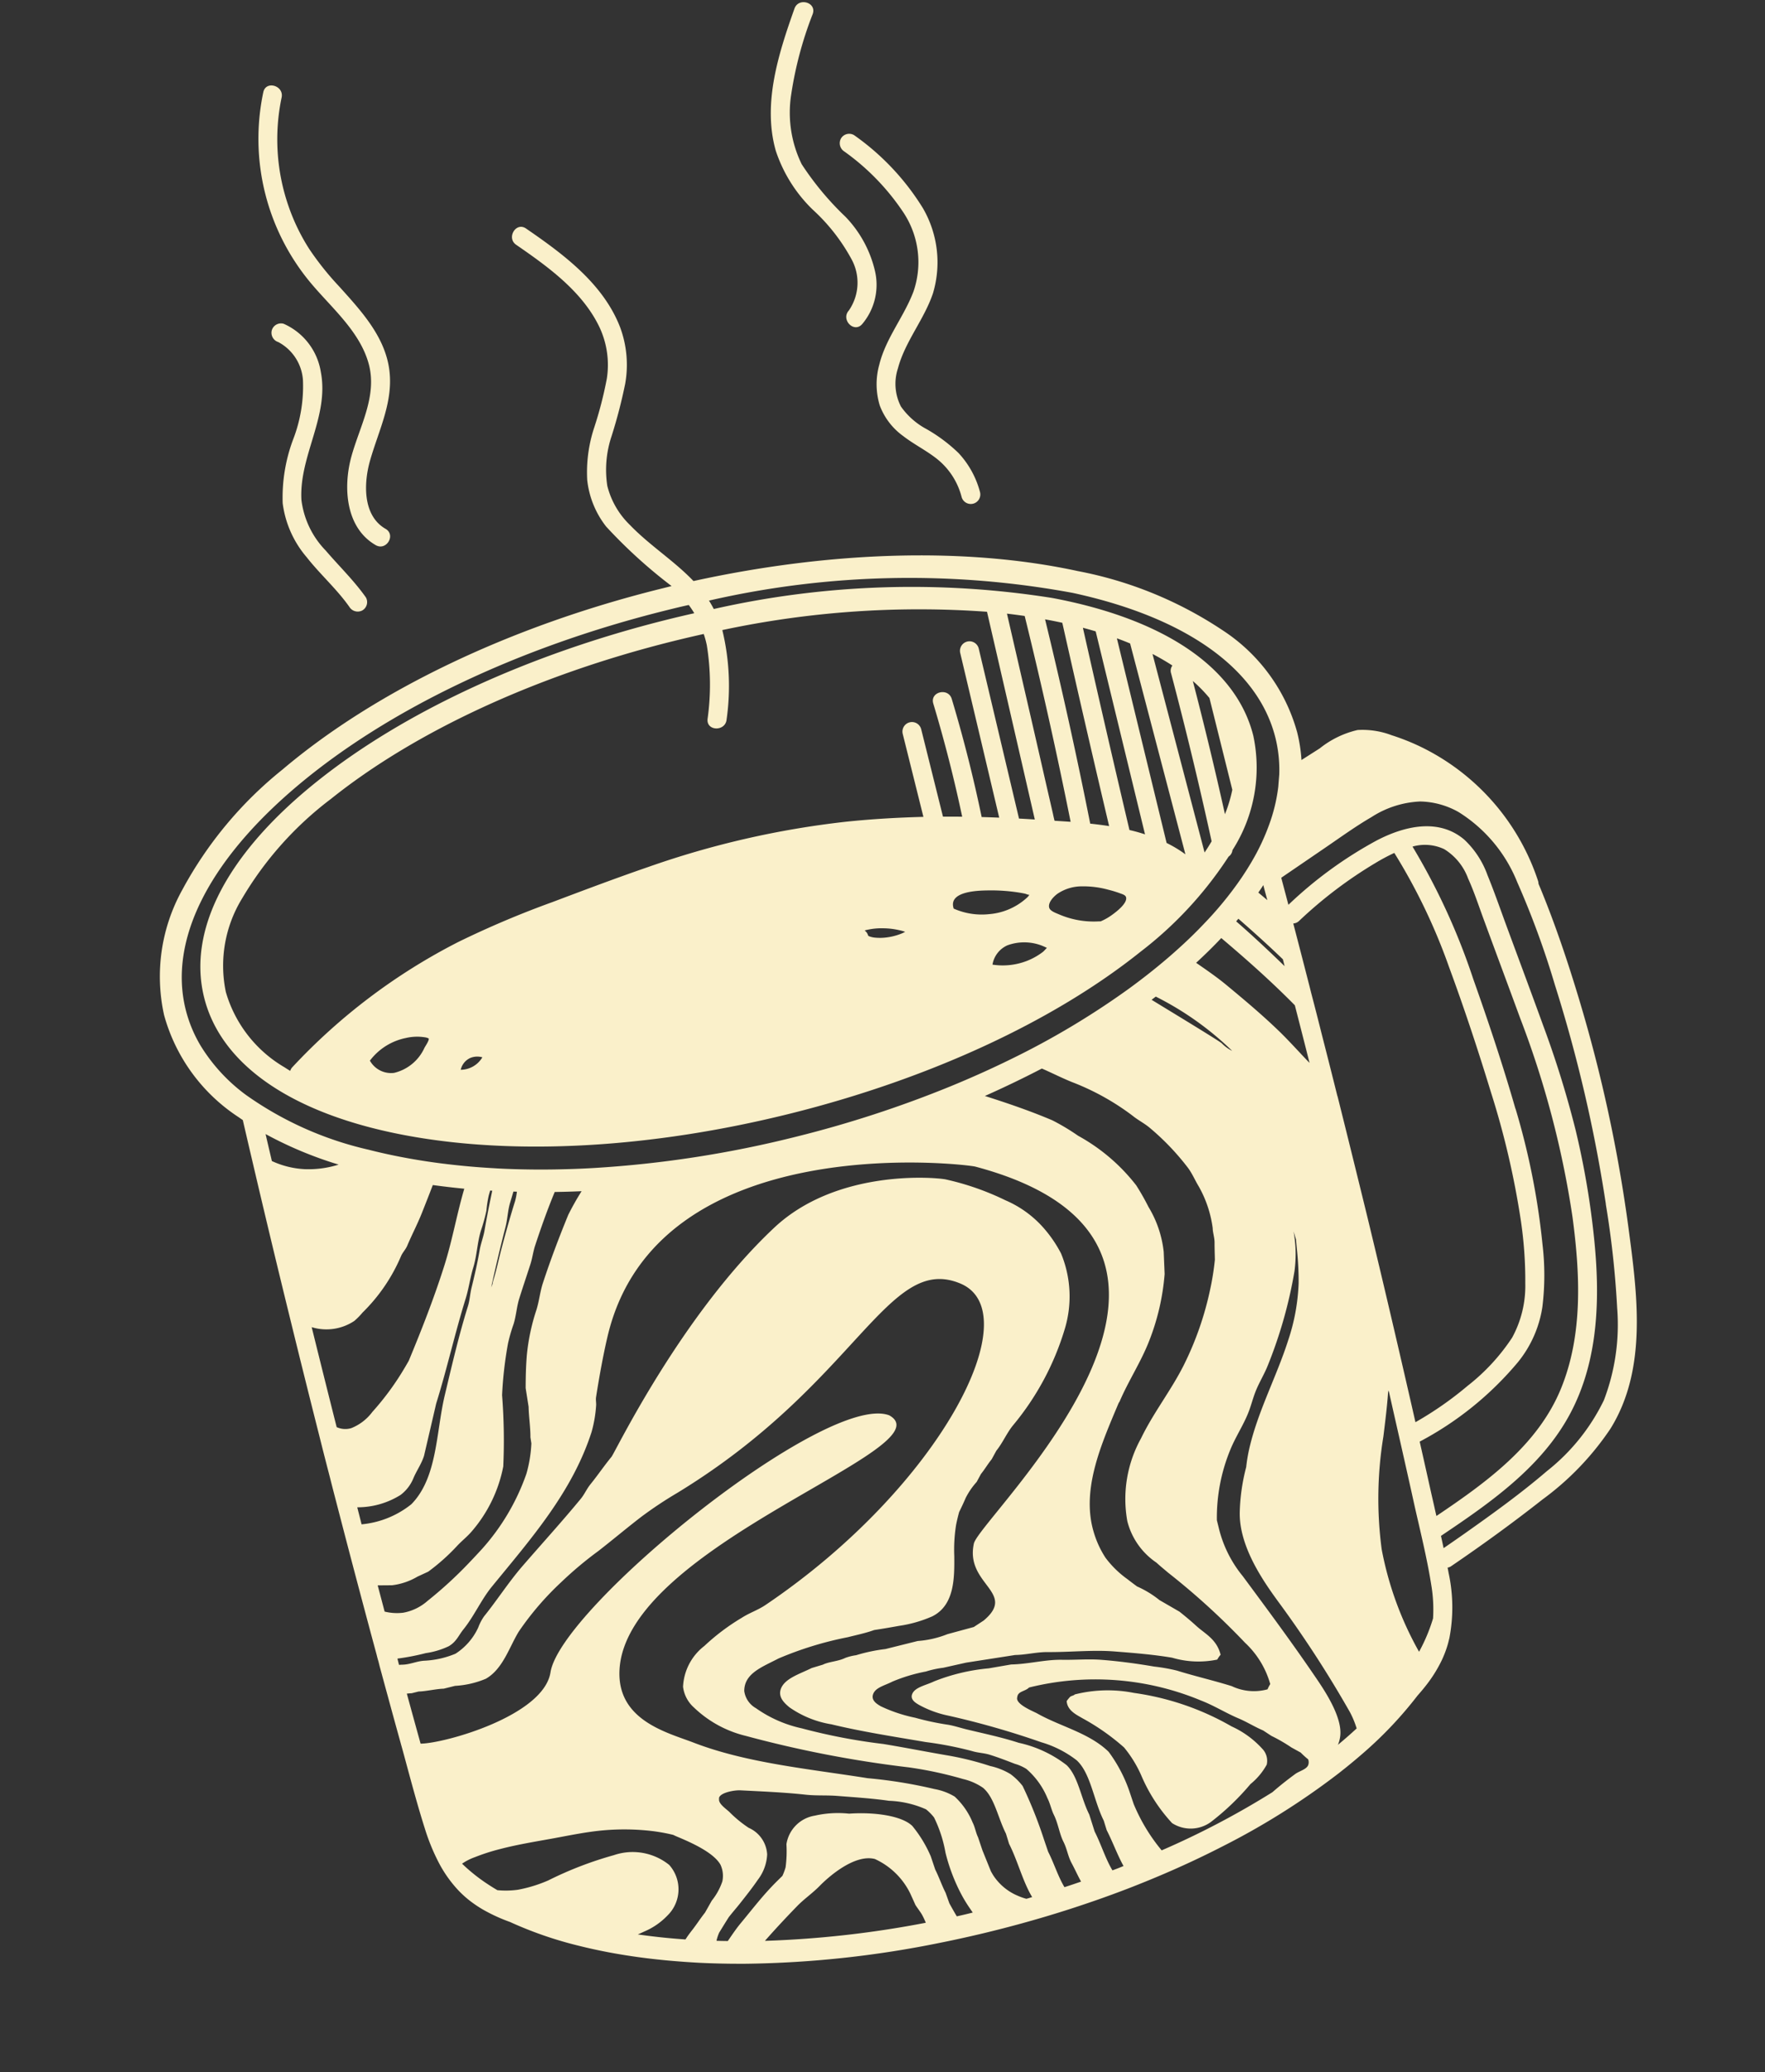 <svg xmlns="http://www.w3.org/2000/svg" width="94.74" height="111.15" viewBox="0 0 94.74 111.15"><rect x="0" y="0" width="94.74" height="111.15" fill="#333333" stroke="none"/><g id="tasse_jaune_icon" transform="translate(-2.565 8.84) rotate(-14)"><path id="Trac&#xE9;_399" data-name="Trac&#xE9; 399" d="M3.18,15.774c.037,1.788-1.289,3.138-2.112,4.607s-1.229,3.613.124,4.915c.474.456,1.2-.265.722-.722C.882,23.58,1.376,21.892,2,20.812c.849-1.476,2.02-2.79,2.185-4.557s-.738-3.387-1.531-4.882a15.769,15.769,0,0,1-1.08-2.352,10.758,10.758,0,0,1-.526-2.526A10.933,10.933,0,0,1,2.1.776C2.387.189,1.506-.33,1.216.26A12.055,12.055,0,0,0,1.257,10.9C2.013,12.431,3.143,14,3.18,15.774Z" transform="translate(15.929 0)" fill="#faf0ca"></path><path id="Trac&#xE9;_400" data-name="Trac&#xE9; 400" d="M2.175,15.659a.527.527,0,0,0,.629.357.514.514,0,0,0,.357-.629c-.4-1.033-.989-1.971-1.483-2.959a4.709,4.709,0,0,1-.61-2.959c.445-2.321,2.545-3.983,2.671-6.415A3.41,3.41,0,0,0,2.428.074a.514.514,0,0,0-.7.182.523.523,0,0,0,.182.7A2.5,2.5,0,0,1,2.7,3.267,7.913,7.913,0,0,1,1.4,6.247,8.884,8.884,0,0,0,.049,9.4a5.525,5.525,0,0,0,.543,3.112C1.072,13.585,1.749,14.562,2.175,15.659Z" transform="translate(12.771 12.505)" fill="#faf0ca"></path><path id="Trac&#xE9;_401" data-name="Trac&#xE9; 401" d="M1.465.872a12.563,12.563,0,0,1,2.307,4,4.827,4.827,0,0,1-.516,4.18c-.826,1.2-2.052,2.072-2.74,3.379a3.9,3.9,0,0,0-.5,2.125,3.561,3.561,0,0,0,.819,1.888c.453.576,1.02,1.052,1.466,1.632a3.83,3.83,0,0,1,.79,2.291.511.511,0,0,0,1.022,0A4.9,4.9,0,0,0,3.5,18.05a8.6,8.6,0,0,0-1.359-1.664,3.947,3.947,0,0,1-1.035-1.5,2.655,2.655,0,0,1,.338-2.029c.722-1.31,2-2.2,2.8-3.454a5.785,5.785,0,0,0,.579-4.56A13.334,13.334,0,0,0,2.186.149a.512.512,0,0,0-.722,0A.525.525,0,0,0,1.465.872Z" transform="translate(45.17 10.019)" fill="#faf0ca"></path><path id="Trac&#xE9;_402" data-name="Trac&#xE9; 402" d="M1.155,10.927a10.139,10.139,0,0,1,1.374,3.061,2.624,2.624,0,0,1-.8,2.668c-.541.368-.03,1.254.516.882A3.262,3.262,0,0,0,3.606,14.9a6.215,6.215,0,0,0-.831-3.165,15.868,15.868,0,0,1-1.6-3.306,6.308,6.308,0,0,1,.357-3.765A19.867,19.867,0,0,1,3.7.749C4.063.2,3.179-.313,2.818.233,1.419,2.345-.09,4.758,0,7.393A7.808,7.808,0,0,0,1.155,10.927Z" transform="translate(43.076 2.574)" fill="#faf0ca"></path><path id="Trac&#xE9;_403" data-name="Trac&#xE9; 403" d="M8.273,3.7A14.509,14.509,0,0,0,3.622.689,7.232,7.232,0,0,0,.52,0C.452.048.336.027.251.062A1.916,1.916,0,0,0,.013.241c-.091.5.338.844.6,1.1A12.087,12.087,0,0,1,2.4,3.4a6.413,6.413,0,0,1,.536,1.7,8.86,8.86,0,0,0,.984,2.862,1.843,1.843,0,0,0,2.027.448A13.572,13.572,0,0,0,8.507,6.948a3.549,3.549,0,0,0,1.1-.8.929.929,0,0,0-.03-.894A5.038,5.038,0,0,0,8.273,3.7Z" transform="translate(38.094 94.195)" fill="#faf0ca"></path><path id="Trac&#xE9;_404" data-name="Trac&#xE9; 404" d="M73.9,53.906c-.1-2.067-.267-4.142-.567-6.191l-.045-.292a.555.555,0,0,0,.013-.161,12.258,12.258,0,0,0-4.386-8.515,12,12,0,0,0-1.347-.966,4.407,4.407,0,0,0-1.71-.715,5.08,5.08,0,0,0-2.21.466l-1.1.368a8.192,8.192,0,0,0,.136-1.495,9.569,9.569,0,0,0-2.561-6.285,21.133,21.133,0,0,0-6.778-4.962c-5.444-2.682-12.537-4.248-20.14-4.469-.75-1.315-1.825-2.427-2.581-3.742a4.412,4.412,0,0,1-.672-2.332,5.691,5.691,0,0,1,.873-2.54,27.209,27.209,0,0,0,1.382-2.538,5.792,5.792,0,0,0,.47-3.014c-.312-2.49-2.014-4.547-3.62-6.36C28.622-.328,27.9.4,28.336.886,29.7,2.432,31.171,4.161,31.6,6.239a4.763,4.763,0,0,1-.279,2.784,20.824,20.824,0,0,1-1.316,2.422,7.634,7.634,0,0,0-1.023,2.606,4.894,4.894,0,0,0,.383,2.671A26.933,26.933,0,0,0,32,20.666c-.217,0-.436,0-.653,0-8.3,0-16.117,1.6-22,4.5a21.107,21.107,0,0,0-6.778,4.962A9.577,9.577,0,0,0,0,36.407a9.569,9.569,0,0,0,2.561,6.285c.058.068.118.136.177.2q-.02,1.139-.035,2.278-.065,4.384-.078,8.77-.013,3.18,0,6.362,0,1.152.013,2.3c0,.564.008,1.128.013,1.694q.005.5.01,1,.017,1.692.043,3.386c.012.72.021,1.44.035,2.16.008.534.02,1.068.03,1.6,0,.131,0,.26.008.392,0,.095,0,.189,0,.282.012.536.021,1.072.035,1.606q.027,1.322.063,2.641c0,.086.005.172.007.259.007.262.012.524.017.785.025,1.233.047,2.468.124,3.7a11.032,11.032,0,0,0,.265,1.9,6.688,6.688,0,0,0,.693,1.8,5.565,5.565,0,0,0,.524.76,6.724,6.724,0,0,0,.474.518A9.081,9.081,0,0,0,6.245,88.1a20.715,20.715,0,0,0,3.286,2.138q.7.373,1.468.727,1.441.662,3.039,1.216c.5.174,1.01.34,1.529.5.239.073.481.143.725.212q.853.241,1.74.456A55.5,55.5,0,0,0,28.4,94.771c.546.027,1.095.043,1.647.055.4.008.8.013,1.2.013h.1q.766,0,1.526-.018c.479-.012.959-.028,1.433-.05.594-.028,1.183-.063,1.767-.108.327-.025.654-.052.977-.081q.893-.082,1.768-.189.326-.04.652-.085c1-.135,1.981-.294,2.939-.478q.975-.187,1.921-.408a39.262,39.262,0,0,0,7.043-2.314c.108-.048.216-.1.322-.146q.639-.294,1.236-.6a21.153,21.153,0,0,0,3.52-2.259c.179-.123.357-.25.528-.383a7.317,7.317,0,0,0,1.2-1.15,5.716,5.716,0,0,0,.524-.76c.053-.093.1-.187.153-.284a8.722,8.722,0,0,0,.806-3.411c.007-.095.012-.189.017-.285a.4.4,0,0,0,.188-.02c1.9-.7,3.787-1.46,5.637-2.291a15.2,15.2,0,0,0,4.457-2.8c2.715-2.636,3.145-6.664,3.548-10.227A78.974,78.974,0,0,0,73.9,53.906Zm-70.26.662a2.7,2.7,0,0,0,2.3.227,3.855,3.855,0,0,0,.536-.328,9.353,9.353,0,0,0,2.742-2.445c.123-.161.325-.284.448-.448.387-.516.821-1,1.193-1.52.312-.435.624-.871.931-1.312q.779.311,1.592.6c-.718,1.222-1.3,2.548-2.047,3.759-.962,1.563-2.007,3.031-3.077,4.474-.093.1-.186.194-.28.289a14.689,14.689,0,0,1-2.278,1.9,2.619,2.619,0,0,1-1.309.572,1.11,1.11,0,0,1-.75-.242Q3.632,57.327,3.638,54.568Zm.08-9.17c.007-.494.013-.987.022-1.481a20.754,20.754,0,0,0,3.409,2.538,5.379,5.379,0,0,1-1.816-.2A4.742,4.742,0,0,1,3.717,45.4ZM3.673,64.534a4.355,4.355,0,0,0,2.417-.081,2.139,2.139,0,0,0,.894-.715c.26-.345.6-.632.834-1.014q.657-1.281,1.312-2.564c1.012-1.661,1.889-3.419,2.891-5.069.3-.493.513-1.04.8-1.52.355-.584.534-1.259.894-1.85a8.931,8.931,0,0,0,.536-.954,6.319,6.319,0,0,1,.327-.775c.043-.071.085-.144.125-.217l.109.033c-.314.649-.624,1.3-.919,1.973-.139.317-.366.635-.506.954-.292.665-.6,1.264-.924,1.878-.154.3-.244.609-.418.894-.844,1.385-1.6,2.868-2.355,4.323-.944,1.816-1.448,4.2-3.16,5.247a5.011,5.011,0,0,1-2.853.4C3.678,65.168,3.674,64.851,3.673,64.534ZM15.032,51.87c.214-.395.332-.838.566-1.223.1-.171.206-.345.305-.519.06.018.119.035.181.051a3.469,3.469,0,0,1-.217.468c-.466.761-.942,1.6-1.372,2.385-.267.493-.5.975-.775,1.432a1.394,1.394,0,0,0-.1.2q-.06.082-.119.169C13.989,53.836,14.508,52.837,15.032,51.87ZM3.724,68.862c.255.063.533.13.753.182a3.5,3.5,0,0,0,1.432-.119l.625-.119a10.86,10.86,0,0,0,1.82-.954c.314-.207.649-.352.954-.567a7.5,7.5,0,0,0,2.5-2.981,31.321,31.321,0,0,0,.864-3.727,20.715,20.715,0,0,1,.984-2.624,8.918,8.918,0,0,1,.536-.924c.249-.408.378-.846.625-1.252.34-.559.7-1.116,1.043-1.669.182-.3.292-.6.478-.894.542-.859,1.106-1.712,1.712-2.528.465.109.936.212,1.41.308A14.38,14.38,0,0,0,18.46,52.05c-.763,1.038-1.518,2.125-2.206,3.22-.265.42-.423.881-.685,1.312a11.1,11.1,0,0,0-1.1,2.266c-.187.559-.33,1.08-.478,1.669q-.045.508-.09,1.014c-.116.5-.169,1.11-.3,1.609l-.03.328a7.008,7.008,0,0,1-.655,1.521,11.925,11.925,0,0,1-3.3,3.344q-.44.291-.886.572a22.021,22.021,0,0,1-2.609,1.413,2.707,2.707,0,0,1-1.422.3,2.78,2.78,0,0,1-.954-.3C3.739,69.829,3.732,69.346,3.724,68.862Zm11.816,22.1a4.384,4.384,0,0,0-.38.328q-1.254-.406-2.417-.881c.121-.02.242-.041.362-.065a3.741,3.741,0,0,0,1.428-.534A1.966,1.966,0,0,0,15.28,87.2a3.127,3.127,0,0,0-2.75-1.228,19.627,19.627,0,0,0-3.754.464,7.523,7.523,0,0,1-1.7.091,4.736,4.736,0,0,1-1.073-.244c-.144-.141-.282-.284-.415-.428a9.417,9.417,0,0,1-1.081-1.41,2.966,2.966,0,0,1,.76-.174,10.994,10.994,0,0,1,1.42-.094c.936-.01,1.876.068,2.808.129s1.894.093,2.827.242a12.8,12.8,0,0,1,2.523.672,9.833,9.833,0,0,1,1.03.466c.083.068.168.136.257.2.562.423,1.621,1.238,1.82,1.967a1.411,1.411,0,0,1-.119.894,3.355,3.355,0,0,1-.8.864q-.254.269-.508.536C16.179,90.413,15.885,90.7,15.54,90.959Zm3.736,1.435c.687-.476,1.394-.934,2.107-1.377.479-.3.979-.478,1.462-.775.6-.37,2.238-1.211,3.22-.685a3.922,3.922,0,0,1,1.4,2.266c.04.217.08.436.119.655.056.171.154.39.209.567a3.935,3.935,0,0,1,.1.493A54.737,54.737,0,0,1,19.276,92.394ZM29.59,93.61c-.076-.252-.148-.511-.217-.773l-.06-.6c-.1-.428-.143-.931-.239-1.342l-.06-.747a6.75,6.75,0,0,0-.567-1.82c-.42-.678-1.823-1.231-3.132-1.461a5.639,5.639,0,0,0-1.815-.342,1.833,1.833,0,0,0-1.846,1.118,6.561,6.561,0,0,1-.343,1.189,3.072,3.072,0,0,1-.279.408c-.221.131-.445.259-.665.4-.733.463-1.418,1.007-2.117,1.52-.317.232-.61.5-.906.761q-.3-.077-.587-.159a2.357,2.357,0,0,1,.249-.393c.234-.227.464-.456.7-.678.237-.186.486-.358.727-.542.431-.333.864-.664,1.272-1.027a2.418,2.418,0,0,0,.811-1.193A1.657,1.657,0,0,0,19.9,86.3a6.516,6.516,0,0,1-.781-1.045c-.1-.184-.493-.584-.388-.834.012-.061.007-.058.03-.09.166-.229.889-.182,1.193-.09,1.083.33,2.292.685,3.339,1.073.542.2,1.08.29,1.641.478.856.287,1.792.582,2.624.924a5.346,5.346,0,0,1,1.818.924,2.689,2.689,0,0,1,.313.528,7.012,7.012,0,0,1,.139,1.981,9.847,9.847,0,0,0,.229,2.138,7.584,7.584,0,0,0,.305,1.042c.037.1.071.194.109.29C30.176,93.623,29.882,93.618,29.59,93.61Zm3.847-.012a3.385,3.385,0,0,1-.41-.272,2.927,2.927,0,0,1-1-1.36c-.028-.085-.052-.171-.075-.255l-.169-1.2-.06-.747c-.056-.251-.025-.551-.09-.834a3.888,3.888,0,0,0-.6-1.581,3.2,3.2,0,0,0-.954-.655,25.416,25.416,0,0,0-3.339-1.432C23.769,84,20.628,82.9,18.134,81.149c-1.221-.858-3.684-2.135-2.923-4.711,1.913-6.466,20-7.294,17.365-9.781-2.944-2.055-19.6,5.711-20.981,8.978-.919,2.17-6.438,2.326-7.69,2.024-.008-.32-.017-.64-.025-.962-.015-.607-.03-1.212-.043-1.82a2.565,2.565,0,0,1,.254.042h.388c.382.088.957.091,1.342.179h.625a4.975,4.975,0,0,0,1.7.03c1.022-.288,1.642-1.359,2.326-2.027a15.663,15.663,0,0,1,2.863-2.027,19.854,19.854,0,0,1,2.326-1.133c.876-.387,1.792-.836,2.682-1.223a21.479,21.479,0,0,1,2.176-.775c10.821-3.376,14.067-9.751,17.466-7.227,3.245,2.41-3.678,10.328-14.306,14.2-.471.173-.929.2-1.4.358a11.649,11.649,0,0,0-2.326.984,2.934,2.934,0,0,0-1.641,1.848,1.774,1.774,0,0,0,.3,1.223,6.075,6.075,0,0,0,2.326,2.146,61.006,61.006,0,0,0,8.08,3.756A20.765,20.765,0,0,1,31.7,86.545a3.121,3.121,0,0,1,.924.715c.473.65.386,1.753.6,2.684l.03.567c.234,1.027.221,2.127.511,3.075C33.653,93.592,33.545,93.6,33.437,93.6Zm2.14-.108c-.2-.652-.231-1.373-.39-2.055l-.06-.715a23.423,23.423,0,0,0-.416-3.041,3.315,3.315,0,0,0-.478-.775,3.569,3.569,0,0,0-.954-.685,16,16,0,0,0-2.146-1.133c-1.02-.448-2.092-.952-3.13-1.4a31.523,31.523,0,0,1-4.054-1.878,6.738,6.738,0,0,1-2.117-1.639,1.251,1.251,0,0,1-.388-1.043c.227-.929,1.257-1.022,2.206-1.252a18.6,18.6,0,0,1,3.875-.209c.493,0,1.025.018,1.476-.03.451.043.9.076,1.354.106a6.827,6.827,0,0,0,1.848-.063c1.315-.289,1.66-1.725,1.931-2.85a8.419,8.419,0,0,1,.506-1.616c.1-.209.206-.414.32-.615.179-.214.358-.43.528-.655a3.932,3.932,0,0,1,.775-.685c.109-.119.219-.239.327-.358.265-.2.481-.426.747-.625l.358-.388c.435-.328.765-.78,1.193-1.1a14.647,14.647,0,0,0,3.935-4.323,6.025,6.025,0,0,0,.8-4A6.845,6.845,0,0,0,43,58.821a5.743,5.743,0,0,0-1.581-1.848A14.429,14.429,0,0,0,38.558,55.1c-.677-.3-5.584-1.918-9.548.3-5.993,3.349-11.191,9.623-11.441,9.809-.506.376-.959.785-1.462,1.163-.24.181-.443.448-.685.625-1.284.95-2.593,1.82-3.907,2.744-.927.652-1.755,1.437-2.654,2.117a2.625,2.625,0,0,0-.448.506A3.325,3.325,0,0,1,6.892,73.43a4.937,4.937,0,0,1-1.669-.03c-.441-.095-.819.01-1.252-.09-.053-.012-.109-.023-.169-.033,0-.076,0-.153,0-.227,0-.04,0-.08,0-.119a12.406,12.406,0,0,0,1.548.083,4.272,4.272,0,0,0,1.282-.06c.463-.134.657-.438.984-.685.73-.551,1.3-1.3,2.027-1.848,2.679-2,5.419-3.88,7.214-6.768a6.894,6.894,0,0,0,.567-1.282c.061-.168.051-.317.119-.476.413-.979.912-2.087,1.372-2.981C24.2,48.6,39.852,54.589,40.286,54.828c14.518,8.012-4.339,18.325-4.968,19.6-1,2.022,1.634,3.1-.488,4.134l-.6.209-1.462.03a5.331,5.331,0,0,1-1.641-.03H29.345a9.059,9.059,0,0,0-1.611-.06,2.744,2.744,0,0,0-.6,0c-.416.091-.891-.02-1.252.06l-.625.03c-.69.154-1.539.186-1.878.685-.27.4.015.806.209,1.073a5.452,5.452,0,0,0,1.967,1.43c1.48.775,3.117,1.461,4.681,2.147a19.268,19.268,0,0,1,2.3,1.073c.282.171.584.247.864.416.41.249.815.533,1.193.8a2.383,2.383,0,0,1,.536.418,4.156,4.156,0,0,1,.715,1.788c.076.32.053.652.119.954.113.514.043,1.052.149,1.521.1.435.043.809.149,1.222.091.357.158.735.252,1.088C36.2,93.444,35.89,93.469,35.577,93.49Zm2.717-.252c-.217-.71-.247-1.488-.423-2.251l-.06-.954c-.222-.989-.081-2.128-.536-2.863a6.415,6.415,0,0,0-2.206-1.788c-.8-.5-1.66-.916-2.535-1.372-.289-.151-.6-.347-.894-.478a14.336,14.336,0,0,1-1.641-.8,8.029,8.029,0,0,1-1.641-1.043c-.126-.126-.423-.392-.269-.685.194-.368.725-.337,1.193-.448a8.9,8.9,0,0,1,1.878-.09,5.232,5.232,0,0,1,.954.03l1.252.03,2.654.239c.556.131,1.159.123,1.73.269,1.184.305,2.379.465,3.489.836.989.33,1.982.664,2.921,1.073a4.968,4.968,0,0,0,2.326.685,1.687,1.687,0,0,1,.239-.209c0-.866-.542-1.289-.894-1.82-.227-.342-.446-.637-.687-.954l-.894-.864a5.366,5.366,0,0,0-.989-1c-.139-.168-.277-.337-.41-.508a5.315,5.315,0,0,1-.863-1.4,5.193,5.193,0,0,1-.28-1.5c-.1-2.224,1.36-4.218,2.628-5.919l.348-.463c.023-.021.047-.043.07-.066.723-.956,1.631-1.785,2.326-2.772a12.431,12.431,0,0,0,1.671-3.279l.239-1.163a5.835,5.835,0,0,0-.209-2.535,13.16,13.16,0,0,0-.358-1.282,10.09,10.09,0,0,0-2.385-3.339A11.767,11.767,0,0,0,44.9,53.42c-1.015-.765-2.093-1.463-3.2-2.145q1.7-.3,3.323-.688c.474.362.926.758,1.4,1.1a13.27,13.27,0,0,1,2.714,2.535c.224.3.529.559.745.864a13.4,13.4,0,0,1,1.462,2.565c.154.371.2.725.327,1.133a6.188,6.188,0,0,1,.179,2.326c-.055.234-.025.519-.09.775-.076.3-.138.6-.207.9a14.12,14.12,0,0,1-.624,1.47,16.9,16.9,0,0,1-2.374,3.625c-.99,1.149-2.2,2.08-3.17,3.248A6.7,6.7,0,0,0,43.6,75.26a3.806,3.806,0,0,0,.977,2.53c.154.234.322.455.478.674a38.638,38.638,0,0,1,3.1,4.651,4.813,4.813,0,0,1,.775,2.475,2.037,2.037,0,0,0-.209.239A2.772,2.772,0,0,1,46.9,85.2c-.873-.532-1.782-.992-2.654-1.521a9.445,9.445,0,0,0-1.133-.506c-.843-.371-1.755-.735-2.682-1.043-.655-.217-1.357-.325-2.027-.506-.873-.236-1.813-.211-2.714-.418l-1.223-.09a10.461,10.461,0,0,0-3.012-.03c-.471.1-1.088.048-1.312.388-.168.255.075.491.209.625a5.6,5.6,0,0,0,1.4.954,45.076,45.076,0,0,1,4.5,2.594,5.72,5.72,0,0,1,1.609,1.4c.562.858.36,2.309.625,3.488l.03.536c.163.7.234,1.427.411,2.084C38.725,93.189,38.51,93.215,38.294,93.238ZM51.631,48.433l.259-.111a16.478,16.478,0,0,1,3.275,3.817,2.054,2.054,0,0,1-.448-.536C54.529,51.353,51.873,48.685,51.631,48.433ZM49.856,90.3c-.148.208-.552.194-.8.3-.468.192-.956.41-1.415.647a44.942,44.942,0,0,1-6.524,1.589,9.675,9.675,0,0,1-.856-2.774c-.02-.249-.04-.5-.06-.745a7.819,7.819,0,0,0-.567-2.3c-.766-1.236-2.185-1.941-3.22-2.921-.171-.161-1.03-.765-.834-1.1.111-.323.473-.194.745-.358a14.749,14.749,0,0,1,8.8,2.921c.6.421,1.121.966,1.7,1.4.4.3.735.654,1.133.954l.358.388a8.8,8.8,0,0,1,.894.864l.418.388a4.573,4.573,0,0,0,.3.448A.447.447,0,0,1,49.856,90.3Zm6.111-27.037a16.27,16.27,0,0,1-.355,1.827,10.8,10.8,0,0,1-1.282,2.833c-1.088,1.762-2.51,3.309-3.447,5.162a8.672,8.672,0,0,0-.39.9,10.491,10.491,0,0,0-.906,2.211c-.527,1.841.355,4.054.894,5.366a59.857,59.857,0,0,1,2.236,6.529,4.915,4.915,0,0,1,.138.931q-.57.314-1.189.61a1.759,1.759,0,0,0,.216-.38c.42-.992-.254-2.754-.536-3.518-.79-2.132-1.594-4.059-2.445-6.113a6.449,6.449,0,0,1-.625-2.861v-.388a9.555,9.555,0,0,1,1.609-3.488c.421-.581.976-1.088,1.4-1.669.241-.328.42-.678.657-1.014.3-.431.708-.818,1.014-1.252a24.268,24.268,0,0,0,2.594-4.532,6.847,6.847,0,0,0,.469-2.088c.008.151.015.3.022.453C56.016,62.946,55.992,63.1,55.967,63.265Zm2.913,9.782q-.037,1.824-.081,3.649c-.01.423-.021.848-.033,1.271q-.015.542-.022,1.086c-.022,1.158-.04,2.319-.141,3.47a7.874,7.874,0,0,1-.342,1.767A9.28,9.28,0,0,1,57.1,85.842a17.943,17.943,0,0,1-.617-5.819,20.617,20.617,0,0,1,1.554-5.852c.285-.746.572-1.48.816-2.233.018-.031.035-.063.053-.094C58.9,72.244,58.889,72.645,58.88,73.047Zm.156-19.277c-.418-.723-.8-1.461-1.249-2.167-.642-1.018-1.35-1.99-2.057-2.951-.4-.544-.851-1.052-1.3-1.563q.856-.465,1.631-.962c1.033,1.432,2.04,2.9,2.959,4.454q.013,1.57.018,3.142Zm-.041-5.738c0,.126,0,.254,0,.38-.627-1.005-1.266-2-1.941-2.961.05-.035.1-.071.148-.108C57.819,46.222,58.421,47.119,58.995,48.032Zm-.413-3.792c.121-.106.241-.214.357-.323,0,.277.008.556.013.833C58.829,44.58,58.706,44.409,58.582,44.24Zm.227-1.874q-.435.461-.937.909-.632.562-1.368,1.1l-.158.114q-.475.341-1,.669-.811.518-1.725,1c-.265.141-.536.28-.815.416q-.916.45-1.9.859c-.094.04-.191.078-.285.118A43.052,43.052,0,0,1,43.521,49.7q-1.712.368-3.513.63a60.3,60.3,0,0,1-8.671.614,59.068,59.068,0,0,1-10.952-1q-.766-.144-1.516-.312-1.095-.241-2.148-.527l-.231-.063c-.385-.106-.765-.216-1.14-.332l-.1-.032c-.444-.138-.884-.28-1.315-.43q-.739-.256-1.453-.534c-.909-.355-1.783-.74-2.616-1.149-.327-.161-.647-.325-.957-.493a18.456,18.456,0,0,1-5.68-4.446,9.338,9.338,0,0,1-1.715-3.125v0a7.2,7.2,0,0,1-.318-2.1c0-3.8,3.079-7.415,8.669-10.169,5.725-2.82,13.352-4.373,21.474-4.373.438,0,.876,0,1.31.015.068.163.128.328.179.5q-.742-.018-1.49-.018c-7.677,0-14.9,1.377-20.347,3.878C5.394,28.8,2.314,32.275,2.314,36.01s3.08,7.208,8.674,9.777c5.446,2.5,12.672,3.878,20.347,3.878s14.9-1.377,20.347-3.878A20.54,20.54,0,0,0,57.5,41.98a.482.482,0,0,0,.284-.285,8.2,8.2,0,0,0,2.571-5.685c0-3.736-3.08-7.208-8.674-9.777A48.183,48.183,0,0,0,33.9,22.408c-.04-.166-.086-.332-.141-.5a48.172,48.172,0,0,1,19.052,4.326c5.59,2.754,8.669,6.365,8.669,10.169a7.163,7.163,0,0,1-.275,1.957L60.99,39a9.086,9.086,0,0,1-.982,1.871A11.7,11.7,0,0,1,58.809,42.365ZM33.066,24.206a13.213,13.213,0,0,1-.919,3.85c-.221.62.766.887.985.272a12.747,12.747,0,0,0,.939-4.713A50.661,50.661,0,0,1,48.094,26.1q-.1,5.715-.206,11.433c-.27-.086-.539-.171-.811-.254q.055-4.688.109-9.374a.511.511,0,0,0-1.022,0q-.052,4.534-.106,9.069-.453-.132-.906-.259.13-3.267-.025-6.536c-.031-.655-1.053-.659-1.022,0q.149,3.13.037,6.265-.5-.13-1-.252V31.361a.511.511,0,0,0-1.022,0v4.588c-1.355-.3-2.721-.559-4.1-.753a47.981,47.981,0,0,0-10.909-.209c-1.813.158-3.62.37-5.426.581a50.98,50.98,0,0,0-5.395.849A32.062,32.062,0,0,0,6.013,40.778a.512.512,0,0,0-.168.171c-.088-.088-.171-.176-.254-.265a6.9,6.9,0,0,1-2.075-4.675,6.9,6.9,0,0,1,2.075-4.675,18.4,18.4,0,0,1,5.9-4.011c5.292-2.43,12.338-3.769,19.846-3.769q.863,0,1.715.023A4.967,4.967,0,0,1,33.066,24.206ZM49.432,41.614a5.093,5.093,0,0,1,1.372.528,6.09,6.09,0,0,1,.584.352c.093.063.246.149.244.277-.007.328-.7.625-.936.72a3.138,3.138,0,0,1-.707.2c-.026-.008-.053-.017-.083-.023a4.709,4.709,0,0,1-1.986-.881c-.129-.1-.4-.272-.425-.451-.035-.3.382-.553.611-.644A2.328,2.328,0,0,1,49.432,41.614ZM48.9,37.855c0-.123,0-.245.007-.37q.015-.834.03-1.667Q48.97,34.21,49,32.6q.055-3.073.109-6.144.453.172.893.352-.015,5.658-.279,11.31C49.446,38.029,49.173,37.941,48.9,37.855Zm1.82.614q.271-5.606.3-11.22l.166.075c.234.108.463.216.687.327q-.132,5.594-.2,11.189C51.358,38.708,51.041,38.585,50.724,38.469Zm-5.891,5.257a2.628,2.628,0,0,1,1.966.6.6.6,0,0,1,.055.046c-.1.06-.207.136-.255.156a3.519,3.519,0,0,1-.972.264,3.591,3.591,0,0,1-1.823-.255A1.38,1.38,0,0,1,44.833,43.725Zm-2.324-2.606a.359.359,0,0,0,0-.041c-.038-.959,1.586-.567,2.087-.448a9.574,9.574,0,0,1,1.44.464c.124.052.25.106.373.166.055.026.154.111.216.118a.01.01,0,0,1,.007,0,.671.671,0,0,1-.126.1,3.4,3.4,0,0,1-2.214.388A3.719,3.719,0,0,1,42.509,41.119Zm-2.825.576c-.07.017-.139.032-.209.042a3.153,3.153,0,0,1-.77.015,2.746,2.746,0,0,1-.7-.158c-.118-.043-.3-.148-.3-.186a.5.5,0,0,0-.116-.31,1.47,1.47,0,0,1,.151,0,3.56,3.56,0,0,1,.867.133,4,4,0,0,1,.785.3C39.492,41.582,39.59,41.637,39.684,41.7ZM16.029,42.737a1.365,1.365,0,0,1-1.289.368.918.918,0,0,1,.639-.489A.983.983,0,0,1,16.029,42.737ZM13.481,41.07c-.023.124-.259.328-.34.415a2.4,2.4,0,0,1-1.913.916,1.3,1.3,0,0,1-1.1-.954c.018-.013.036-.025.055-.04a3.212,3.212,0,0,1,2.1-.669,2.661,2.661,0,0,1,1.022.215.594.594,0,0,1,.174.108A.018.018,0,0,0,13.481,41.07Zm39.2-1.758q.07-5.568.2-11.134c.211.116.418.234.619.353,0,.007,0,.013,0,.02q-.032,5.594-.065,11.186Q53.071,39.507,52.684,39.311Zm1.767,1.156q.032-5.648.066-11.3.321.216.622.44.072,5.848.144,11.693A6.712,6.712,0,0,0,54.451,40.468Zm2.362.5c-.161.164-.33.327-.508.486q-.067-5.5-.136-11.009.478.423.886.861a.456.456,0,0,0-.169.382Q56.948,36.327,56.813,40.965Zm1.1-8.6a7.807,7.807,0,0,1,.65,1.11v5.073a7.679,7.679,0,0,1-.7,1.176Q57.954,36.044,57.915,32.361Zm2.148,23.5q0-1.707-.012-3.414,0-1.165-.015-2.328c0-.1,0-.2,0-.3Q60.02,48.064,60,46.3h0a.492.492,0,0,0,.342-.06,23.266,23.266,0,0,1,4.721-2.019,10.412,10.412,0,0,1,1.115-.28,31.444,31.444,0,0,1,1.372,6.674c.255,2.321.43,4.66.552,6.99a44.787,44.787,0,0,1-.106,7.125,21.858,21.858,0,0,1-.584,3.321,5.781,5.781,0,0,1-1.39,2.651,10.874,10.874,0,0,1-2.948,1.931,18.447,18.447,0,0,1-3.183,1.213c.01-.466.02-.934.028-1.4q.025-1.309.046-2.621.06-3.61.085-7.222Q60.066,59.231,60.063,55.86Zm9.109,2.966c-.086-2.439-.279-4.879-.514-7.307a35.29,35.29,0,0,0-1.445-7.679,2.431,2.431,0,0,1,1.617.544,3.082,3.082,0,0,1,.864,1.836c.146.791.2,1.6.289,2.4.2,1.846.41,3.692.609,5.54A50.321,50.321,0,0,1,70.734,65.2c-.342,3.059-.975,6.27-2.837,8.8-1.949,2.649-5.129,3.911-8.13,5h0c0-.2.008-.395.012-.592.007-.348.013-.7.023-1.043q.02-.784.038-1.567.01-.443.02-.886h0a17.55,17.55,0,0,0,6.158-2.867A6.15,6.15,0,0,0,68,69.49a14.032,14.032,0,0,0,.816-3.25A38.886,38.886,0,0,0,69.172,58.826Zm3.467,6.139a49.934,49.934,0,0,1-.755,5.545,11.34,11.34,0,0,1-1.889,4.632A10.884,10.884,0,0,1,66.1,78.1c-1.652.828-3.382,1.516-5.1,2.183q-.637.246-1.277.484c.008-.224.015-.448.022-.672,2.974-1.075,6.1-2.256,8.278-4.645,2.229-2.442,3.123-5.743,3.571-8.943a44.055,44.055,0,0,0,.43-5.781,53.274,53.274,0,0,0-.332-5.864c-.2-1.923-.42-3.845-.63-5.766-.1-.927-.184-1.858-.318-2.782a4.858,4.858,0,0,0-.748-2.155c-1.062-1.48-2.974-1.483-4.583-1.093a22.049,22.049,0,0,0-5.424,2.2h0c-.007-.469-.013-.937-.021-1.406,0-.032,0-.063,0-.095l2.7-1c.924-.342,1.845-.713,2.792-.987a5.221,5.221,0,0,1,2.73-.179,4.337,4.337,0,0,1,1.869,1.053,7.891,7.891,0,0,1,2.143,4.416,46.088,46.088,0,0,1,.627,5.829A77.642,77.642,0,0,1,72.639,64.965Z" transform="translate(0 10.603)" fill="#faf0ca"></path></g></svg>